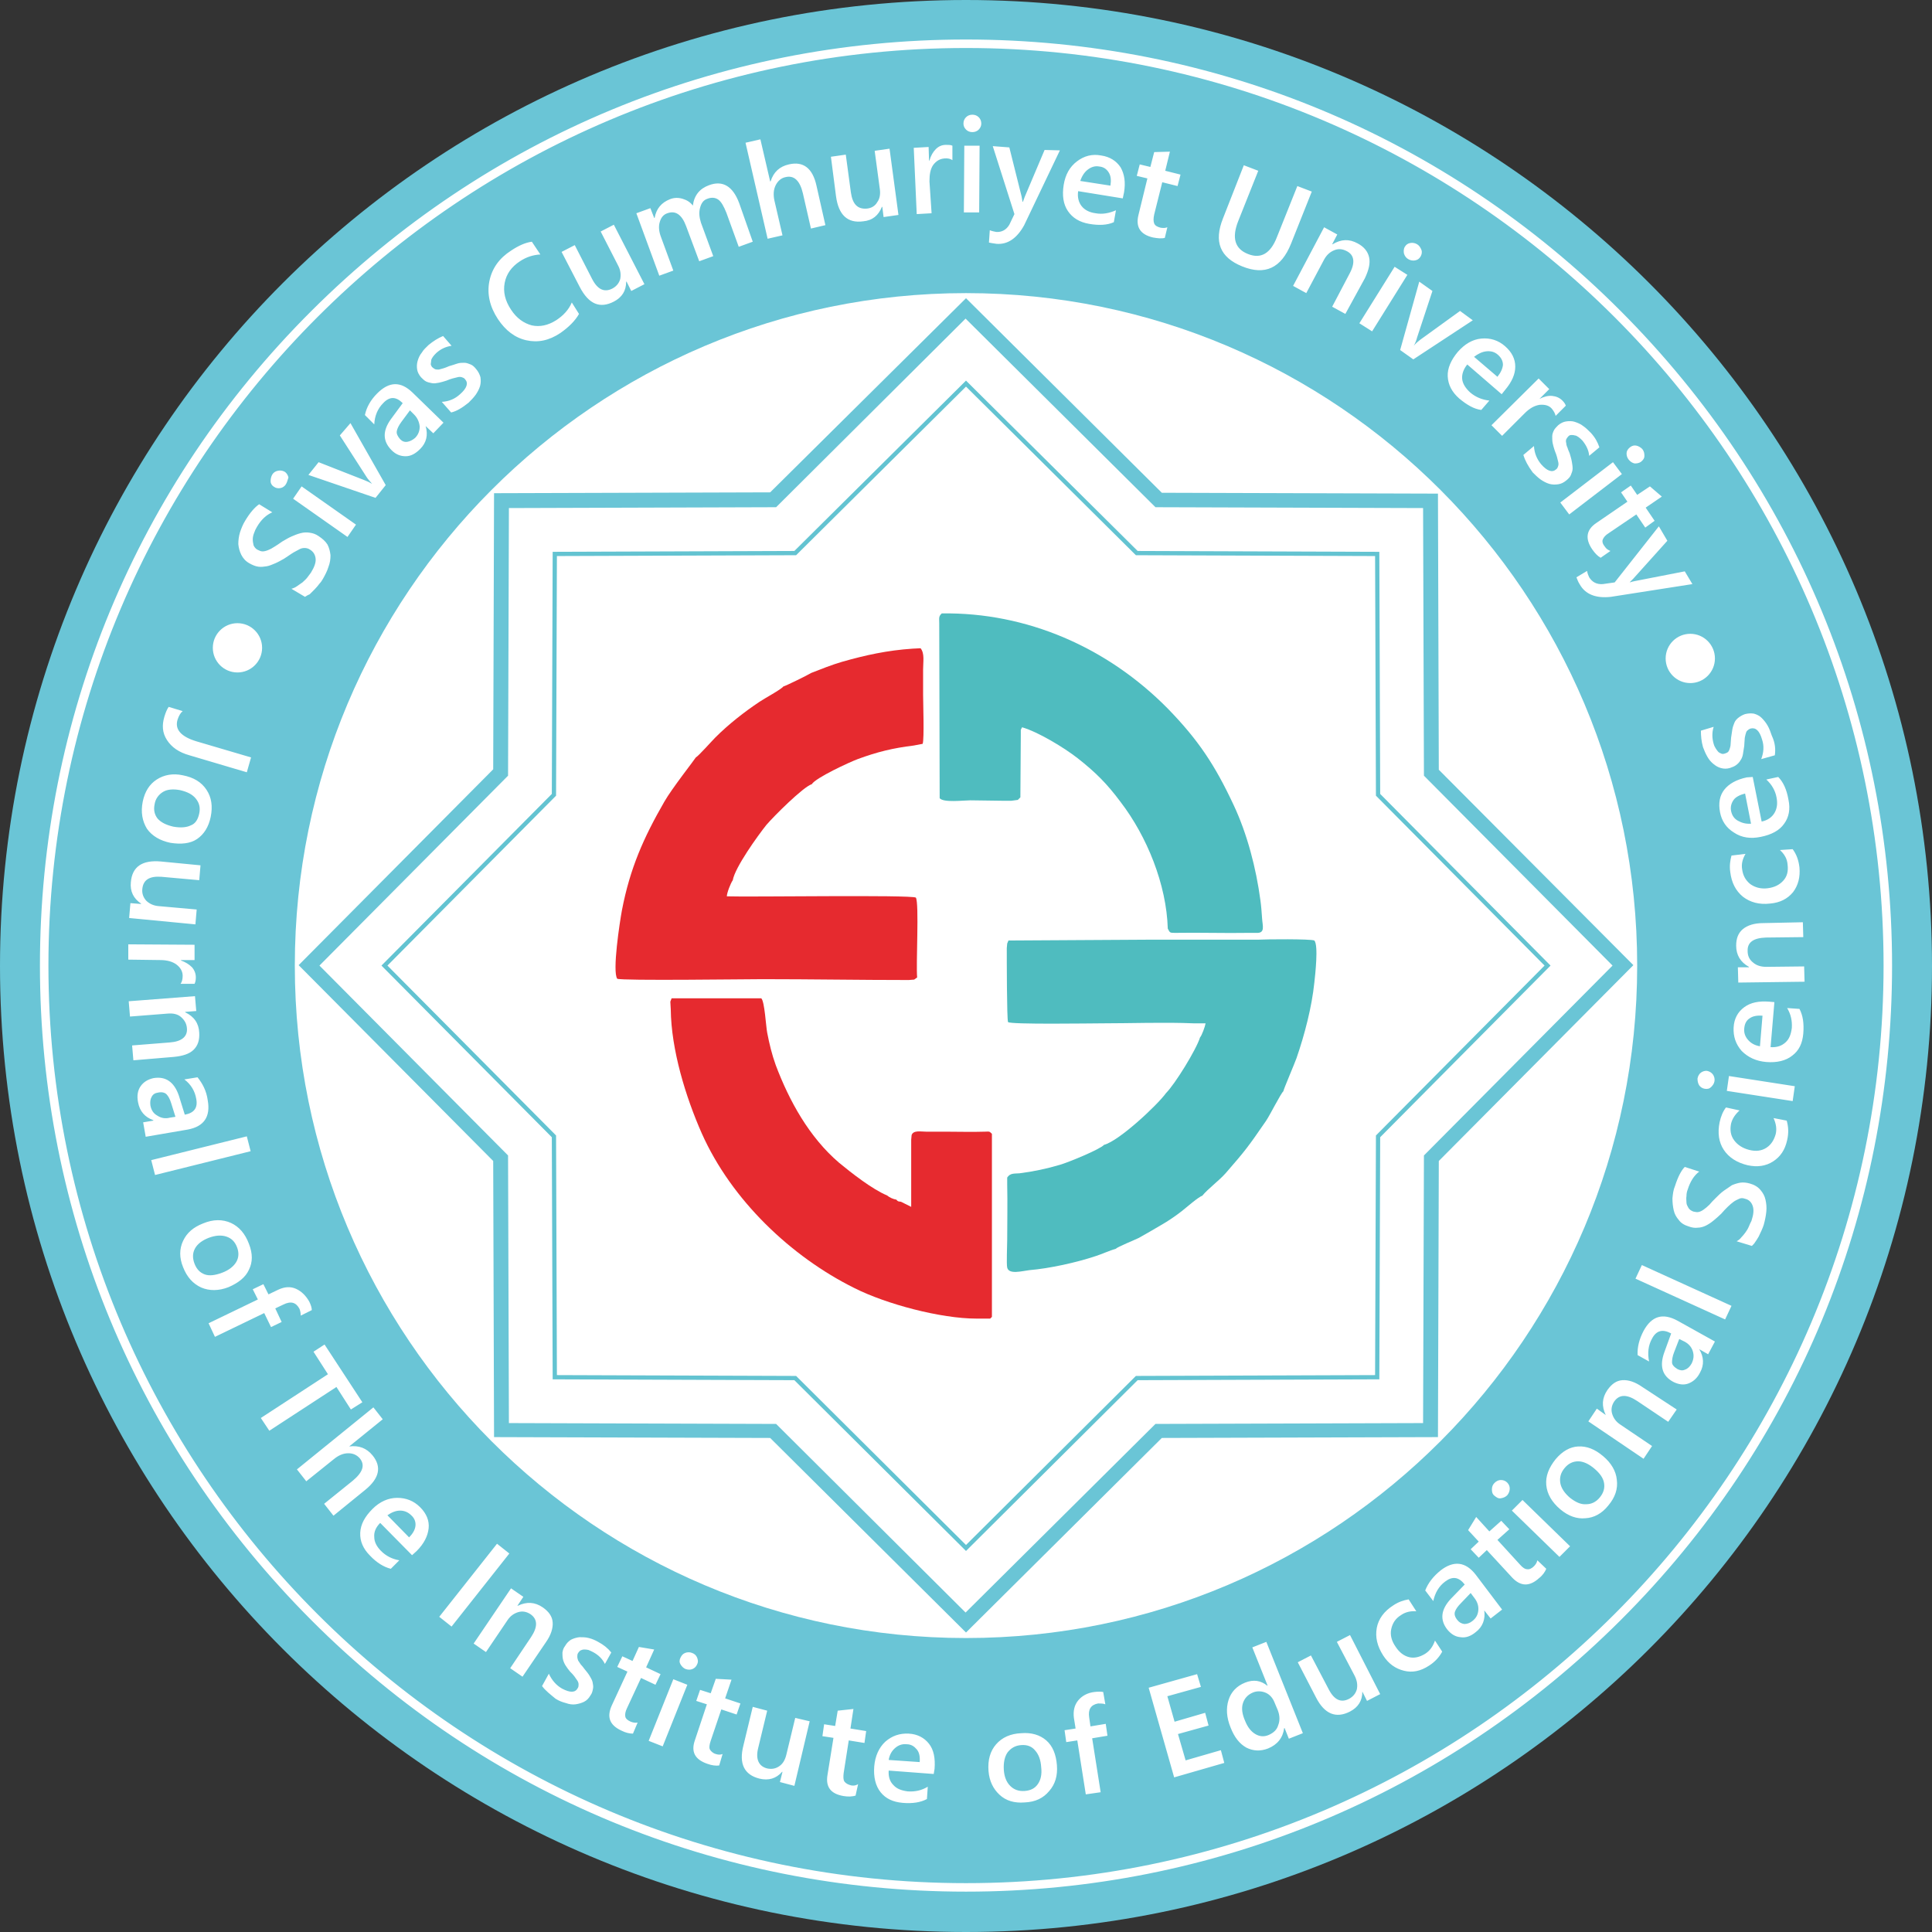<?xml version="1.0" encoding="utf-8"?>
<!-- Generator: Adobe Illustrator 24.3.0, SVG Export Plug-In . SVG Version: 6.00 Build 0)  -->
<svg version="1.1"
	 id="_x31_5-_Journal_of_The_Institute_of_Educational_Sciences" xmlns:inkscape="http://www.inkscape.org/namespaces/inkscape" xmlns:sodipodi="http://sodipodi.sourceforge.net/DTD/sodipodi-0.dtd" xmlns:svg="http://www.w3.org/2000/svg"
	 xmlns="http://www.w3.org/2000/svg" xmlns:xlink="http://www.w3.org/1999/xlink" x="0px" y="0px" viewBox="0 0 454.8 454.8"
	 style="enable-background:new 0 0 454.8 454.8;" xml:space="preserve">
<rect x="0" y="0" width="454.8" height="454.8" fill="#333333" stroke="none"/>
<style type="text/css">
	.st0{fill-rule:evenodd;clip-rule:evenodd;fill:#FFFFFF;}
	.st1{fill-rule:evenodd;clip-rule:evenodd;fill:#6AC5D6;}
	.st2{fill:none;stroke:#63C3D1;stroke-miterlimit:22.926;}
	.st3{fill-rule:evenodd;clip-rule:evenodd;fill:#E62A2F;}
	.st4{fill-rule:evenodd;clip-rule:evenodd;fill:#4FBCBF;}
	.st5{fill:#FFFFFF;}
</style>
<sodipodi:namedview  bordercolor="#000000" borderopacity="0.25" id="namedview1" inkscape:current-layer="_x31_5-_Journal_of_The_Institute_of_Educational_Sciences" inkscape:cx="254.787" inkscape:cy="255.10001" inkscape:deskcolor="#d1d1d1" inkscape:pagecheckerboard="0" inkscape:pageopacity="0.0" inkscape:showpageshadow="2" inkscape:window-height="1017" inkscape:window-maximized="1" inkscape:window-width="1920" inkscape:window-x="-8" inkscape:window-y="-8" inkscape:zoom="1.5974127" pagecolor="#ffffff" showgrid="false">
	</sodipodi:namedview>
<circle id="XMLID_135_" class="st0" cx="227.4" cy="227.3" r="162.8"/>
<path id="XMLID_132_" class="st1" d="M227.4,0C101.8,0,0,101.8,0,227.4s101.8,227.4,227.4,227.4S454.8,353,454.8,227.4
	S353,0,227.4,0z M227.4,385.6c-87.3,0-158-70.9-158-158.3S140.1,69,227.4,69s158,70.9,158,158.3S314.7,385.6,227.4,385.6z"/>
<path id="XMLID_128_" class="st1" d="M338.7,181.2l-0.2-65l-65-0.2l-46.1-45.8l-46.1,45.7l-65,0.2l-0.2,65l-45.8,46.1l45.8,46.1
	l0.2,65l65,0.2l46.1,45.8l46.1-45.8l65-0.2l0.2-65l45.8-46.1L338.7,181.2z M325.8,268.1l-0.2,57.5l-57.4,0.2l-40.7,40.5l-40.7-40.5
	l-57.4-0.2l-0.2-57.5l-40.5-40.8l40.5-40.8l0.2-57.5l57.4-0.2l40.7-40.5l40.7,40.5l57.4,0.2l0.2,57.5l40.5,40.8L325.8,268.1z"/>
<path id="XMLID_125_" class="st0" d="M335.2,182.6l-0.2-63l-63-0.2L227.3,75l-44.6,44.4l-62.9,0.2l-0.2,63l-44.4,44.7l44.4,44.7
	l0.2,63l62.9,0.2l44.6,44.4l44.7-44.4l63-0.2l0.2-63l44.4-44.7L335.2,182.6z M322.7,266.8l-0.2,55.7l-55.6,0.2L227.4,362l-39.5-39.3
	l-55.7-0.2l-0.2-55.7l-39.2-39.5l39.2-39.5l0.2-55.7l55.6-0.2l39.5-39.3l39.5,39.3l55.6,0.2l0.2,55.7l39.2,39.5L322.7,266.8z"/>
<polygon id="XMLID_124_" class="st2" points="324.2,130.4 267.6,130.2 227.4,90.3 187.2,130.2 130.6,130.4 130.4,187.1 90.5,227.3 
	130.4,267.5 130.6,324.2 187.2,324.4 227.4,364.4 267.6,324.4 324.2,324.2 324.4,267.5 364.3,227.3 324.4,187.1 "/>
<g id="XMLID_118_">
	<path id="XMLID_122_" class="st3" d="M184.4,161.6c-0.5,0.7-4.6,2.9-5.6,3.6c-3.6,2.4-7.3,5.3-10.4,8.4c-0.8,0.8-4,4.4-4.6,4.7
		c-0.2,0.4-5.7,7.4-7.4,10.4c-4.9,8.5-8.1,15.7-10,25.6c-0.5,2.7-2.3,14.4-1.1,16.1c1.1,0.5,30.3,0.1,34.2,0.1
		c11.5,0,22.9,0.2,34.4,0.2l1.3-0.1l0.7-0.5c-0.3-3.1,0.5-17.4-0.3-18.8c-1.3-0.7-39.4-0.1-44.5-0.3c0-0.8,0.9-3.1,1.4-3.8
		c0.5-3,5.9-10.5,7.9-13c1.7-2,8.7-9,10.7-9.6c0.9-1.5,8.9-5.2,10.8-5.9c4.6-1.7,8.3-2.6,13.2-3.2l2.1-0.4c0.4-1.2,0.1-9.6,0.1-11.6
		s0-3.9,0-5.9c0-1.8,0.4-3.8-0.6-5l-1.9,0.1c-5.9,0.4-11,1.5-16.6,3.1c-2.4,0.7-4.9,1.7-7.2,2.6C190,159,184.9,161.5,184.4,161.6"/>
	<path id="XMLID_121_" class="st4" d="M221.1,146.7l0.1,41.2c0.9,1.1,5.6,0.5,7.2,0.5c2.5,0,5,0.1,7.4,0.1h1.1h1.2l1.5-0.2l0.6-0.6
		l0.1-14.6v-1.3l0.3-0.6c3.8,1.1,9.9,4.8,13.1,7.3c4.2,3.3,6.9,6,10.1,10.3c6.2,8.1,10.8,19.4,11.1,29.8c0.5,0.9,0.4,1,1.6,1
		c5.7-0.1,12,0.1,17.4,0h1.9c2.1,0.1,1.4-1.7,1.3-3.4c-0.1-1.4-0.2-2.9-0.4-4.3c-1-7.5-3.1-15.6-6.3-22.4
		c-4.4-9.4-8.3-15.3-15.5-22.7c-14.2-14.4-33.2-22.7-53.2-22.4C220.9,145.1,221.1,145.6,221.1,146.7"/>
	<path id="XMLID_120_" class="st4" d="M237.4,221.4l-0.3,0.7l-0.1,1.1c0,2,0,16.8,0.3,17.4c0.5,0.6,19.7,0.3,21.8,0.3
		c7.1,0,15-0.3,22,0h2.7c-0.1,0.7-0.9,2.9-1.3,3.3c-0.9,2.9-5.9,11-8,13.1c-2.1,2.9-11.1,11.3-14.6,12.2c-1,1.1-8.6,4.2-10.4,4.7
		c-3,0.9-6.3,1.6-9.5,2c-1.2,0.1-2.2-0.1-2.9,1v1.7c0.1,4.3,0,8.7,0,13c0,1.2-0.2,5.7,0,6.5c0.4,1.7,3.5,0.8,5.2,0.6
		c4.8-0.4,11.1-1.8,15.6-3.3c1.3-0.4,3.5-1.4,4.7-1.7c0.5-0.5,4.5-2.1,5.5-2.6c1.8-1,3.5-2,5.2-3c1.6-0.9,3.5-2.2,4.9-3.3
		c1-0.8,4-3.4,4.8-3.6c1.4-1.7,3.9-3.5,5.5-5.3c4.7-5.4,5.3-6.2,9.5-12.3c0.9-1.3,3.5-6.5,4.1-7c0.1-0.6,2.6-6.4,3.1-7.8
		c1.9-5.5,3.6-12,4.2-17.8c0.2-1.8,1-8.8,0-9.9c-0.9-0.4-11.4-0.3-13.1-0.2h-25.1L237.4,221.4z"/>
	<path id="XMLID_119_" class="st3" d="M157.8,235.8l0.1,1.8c0.1,9.5,3.5,20.6,7.3,29.2c7,15.7,21,29,35.9,36.4
		c7.5,3.8,20.4,7.2,28.7,7.2h3.3l0.4-0.4v-43.1c-0.7-0.7-0.6-0.5-1.7-0.5c-3,0.1-6.2,0-9.2,0H218c-1.2,0-3-0.4-3.4,0.8l-0.1,1.1
		v15.8l-2.4-1.2c-0.6-0.1-0.7,0-1.1-0.5c-0.7-0.1-1.6-0.5-2.2-1c-3.4-1.4-8.4-5.3-11.3-7.7c-7-6-11.7-14.5-14.9-23
		c-0.9-2.5-1.5-5-2-7.6c-0.3-1.5-0.6-7.4-1.4-8.1h-21.1L157.8,235.8z"/>
</g>
<path id="XMLID_139_" class="st5" d="M63.7,113.3c0-0.5,0.1-1.1,0.4-1.6s0.8-0.8,1.4-0.9c0.6-0.1,1.1,0,1.6,0.3
	c0.4,0.3,0.7,0.8,0.8,1.3c-0.2,0.6-0.3,1.1-0.6,1.6s-0.8,0.8-1.3,0.9c-0.5,0.1-1.1,0-1.5-0.3C64,114.3,63.7,113.8,63.7,113.3z
	 M83.8,123.5l-12.8-9l-2,2.9l12.8,9L83.8,123.5z M99.1,88.8c0.4,0.4,0.8,0.8,1.2,1s0.9,0.3,1.4,0.4c0.5,0.1,1,0,1.6-0.1
	c0.5-0.1,1.2-0.3,1.8-0.5c0.5-0.2,1-0.4,1.4-0.5c0.4-0.1,0.8-0.2,1.2-0.3s0.7-0.1,1,0c0.3,0.1,0.6,0.2,0.8,0.5
	c0.8,0.9,0.4,2.1-1.2,3.5c-1.2,1.1-2.6,1.7-4.3,1.8l2.2,2.5c1.3-0.3,2.6-1.1,4.1-2.3c0.6-0.6,1.2-1.2,1.7-1.9c0.4-0.6,0.8-1.3,1-2
	s0.2-1.4,0.1-2.1c-0.2-0.7-0.5-1.3-1-1.9c-0.4-0.5-0.8-0.9-1.3-1.1s-1-0.4-1.5-0.4c-0.6,0-1.1,0-1.7,0.2c-0.6,0.2-1.2,0.4-1.9,0.6
	c-0.5,0.2-0.9,0.4-1.3,0.5c-0.4,0.1-0.8,0.2-1.1,0.3c-0.3,0-0.7,0-0.9-0.1c-0.2-0.1-0.5-0.3-0.7-0.5c-0.1-0.2-0.3-0.4-0.3-0.7
	c0-0.2,0.1-0.5,0.1-0.8s0.2-0.6,0.4-0.9s0.5-0.6,0.8-0.9c1.1-1,2.3-1.5,3.6-1.7l-2-2.3c-1.2,0.5-2.3,1.2-3.4,2.1
	c-0.6,0.6-1.2,1.1-1.6,1.8c-0.5,0.6-0.8,1.3-1,2s-0.2,1.4-0.1,2C98.3,87.6,98.6,88.2,99.1,88.8z M47.4,303.1c-2-0.9-3.4-2.5-4.3-4.8
	c-0.9-2.2-0.9-4.3,0-6.2c0.9-1.9,2.4-3.2,4.7-4.1c2.4-1,4.6-1,6.6-0.1c1.9,0.9,3.3,2.5,4.2,4.9c0.9,2.3,0.9,4.3,0,6.1
	c-0.8,1.8-2.5,3.1-4.8,4.1C51.5,303.9,49.3,303.9,47.4,303.1z M52.3,299.6c1.6-0.6,2.7-1.5,3.3-2.5c0.6-1,0.7-2.2,0.2-3.5
	s-1.3-2.1-2.5-2.5s-2.6-0.3-4.2,0.3c-1.5,0.6-2.6,1.4-3.2,2.5s-0.6,2.3-0.1,3.6c0.5,1.3,1.3,2.1,2.4,2.5
	C49.3,300.4,50.7,300.2,52.3,299.6z M90.8,114.2l-8.3-14.6l-2.5,2.9l6.3,9.8c0.3,0.5,0.8,1,1.3,1.6c-0.5-0.3-1.1-0.6-1.9-0.9
	L75,108.8l-2.4,3l15.8,5.4L90.8,114.2z M34.6,195.1c-1.1-1.8-1.5-3.9-1-6.4c0.5-2.4,1.6-4.1,3.3-5.2c1.7-1.1,3.8-1.5,6.1-1
	c2.6,0.5,4.4,1.6,5.6,3.4s1.5,3.9,1,6.4c-0.5,2.4-1.6,4.1-3.2,5.2c-1.6,1.1-3.8,1.3-6.3,0.9C37.7,197.9,35.8,196.8,34.6,195.1z
	 M37.1,192.7c0.8,0.9,2,1.5,3.7,1.9c1.7,0.3,3.1,0.2,4.1-0.3c1.1-0.4,1.7-1.4,2-2.8c0.3-1.4,0-2.5-0.8-3.5s-2-1.6-3.7-2
	c-1.6-0.3-3-0.2-4,0.4c-1,0.6-1.8,1.6-2,2.9C36.1,190.7,36.4,191.8,37.1,192.7z M44.2,265.9l-9.9,1.7l-0.6-3.4l2.4-0.4v-0.1
	c-2-0.7-3.2-2.1-3.6-4.2c-0.3-1.5-0.1-2.8,0.6-3.8c0.7-1,1.7-1.6,3-1.9c2.9-0.5,4.9,0.9,6,4.1l1.4,4.5c2.2-0.4,3.1-1.6,2.7-3.7
	c-0.3-1.8-1.2-3.4-2.8-4.6l3.1-0.5c1.2,1.5,2.1,3.2,2.4,5.4C49.6,262.9,48,265.2,44.2,265.9z M41.3,262.9l-1-3.2
	c-0.3-1-0.7-1.7-1.1-2.1s-1.1-0.6-2-0.4c-0.7,0.1-1.2,0.4-1.5,1c-0.3,0.5-0.4,1.2-0.3,2c0.2,1.1,0.7,1.9,1.6,2.4
	c0.9,0.6,1.9,0.8,3,0.5L41.3,262.9z M45.6,247.1c1-1,1.4-2.3,1.3-4c-0.1-2.2-1.2-3.8-3.3-4.8v-0.1l2.6-0.2l-0.3-3.5l-15.6,1.2
	l0.3,3.6l8.9-0.7c1.2-0.1,2.3,0.1,3.1,0.8s1.3,1.5,1.4,2.6c0.2,2-1.2,3.2-4.1,3.4l-8.8,0.7l0.3,3.5l9.5-0.8
	C43,248.6,44.6,248.1,45.6,247.1z M58.1,267.5l-22.5,5.6l0.9,3.5L59,271L58.1,267.5z M41.6,227.1c0.9,0.7,1.4,1.6,1.4,2.6
	c0,0.9-0.2,1.5-0.5,1.9h3.3c0.2-0.4,0.3-0.9,0.3-1.5c0-0.9-0.3-1.7-0.9-2.4c-0.7-0.7-1.5-1.2-2.6-1.6V226h3.2v-3.6l-15.6-0.1v3.6
	l7.5,0.1C39.4,226,40.7,226.4,41.6,227.1z M46.3,214.1l-9-0.8c-1.2-0.1-2.2-0.6-2.9-1.3c-0.7-0.8-1-1.7-0.9-2.7
	c0.2-2.2,1.7-3.1,4.5-2.9l8.9,0.8l0.3-3.5l-9.3-0.9c-4.4-0.4-6.8,1.2-7.1,4.9c-0.2,2.1,0.6,3.8,2.4,5v0.1l-2.5-0.2l-0.3,3.5
	l15.6,1.5L46.3,214.1z M44.6,177.8l13.5,4l1-3.5l-12.9-3.8c-3.6-1.1-5.1-2.8-4.4-5.1c0.3-0.9,0.7-1.6,1.2-2l-3.3-1
	c-0.4,0.6-0.7,1.3-1,2.3c-0.6,2-0.5,3.8,0.6,5.5C40.4,175.9,42.1,177.1,44.6,177.8z M55.9,158.3c3.2,0,5.8-2.6,5.8-5.8
	s-2.6-5.8-5.8-5.8c-3.2,0-5.8,2.6-5.8,5.8S52.7,158.3,55.9,158.3z M123.9,80.1c2.7,0.6,5.3,0.1,8-1.7c2-1.4,3.5-2.9,4.4-4.5
	l-1.7-2.7c-0.7,1.7-2,3.1-3.7,4.2c-1.9,1.2-3.8,1.6-5.7,1.2c-1.9-0.5-3.6-1.7-4.9-3.7c-1.4-2.1-1.9-4.2-1.5-6.3s1.6-3.8,3.6-5.1
	c1.5-1,3.1-1.5,4.8-1.6l-2-3c-1.5,0.2-3.1,0.9-4.9,2.1c-2.8,1.8-4.5,4.2-5.1,7.2c-0.6,3,0.1,6,2,8.9C119,77.8,121.2,79.5,123.9,80.1
	z M58.7,132.6c0.7,0.4,1.4,0.7,2.1,0.8s1.3,0,2-0.1c0.6-0.1,1.3-0.4,2-0.7s1.4-0.7,2.1-1.1c0.6-0.4,1.2-0.8,1.8-1.2
	c0.6-0.4,1.1-0.6,1.6-0.9s0.9-0.4,1.4-0.4c0.4,0,0.9,0.1,1.3,0.4c0.8,0.5,1.2,1.2,1.3,2.1c0.1,0.9-0.3,2-1.1,3.3
	c-0.3,0.4-0.6,0.8-0.9,1.2s-0.7,0.7-1.1,1.1c-0.4,0.3-0.9,0.6-1.3,0.9c-0.4,0.3-0.9,0.5-1.3,0.6l3.2,1.9c0.3-0.2,0.6-0.4,1.1-0.6
	c0.4-0.4,0.8-0.8,1.2-1.2c0.4-0.4,0.8-0.9,1.1-1.3c0.4-0.4,0.6-0.8,0.8-1.1c0.5-0.9,1-1.8,1.3-2.8c0.4-1,0.5-1.9,0.5-2.8
	c-0.1-0.9-0.3-1.7-0.7-2.5c-0.5-0.8-1.2-1.4-2.1-2c-0.7-0.5-1.4-0.7-2.1-0.8s-1.3-0.1-2.1,0.1c-0.8,0.2-1.5,0.5-2.2,0.8
	s-1.5,0.8-2.2,1.2c-0.7,0.5-1.3,0.9-1.8,1.2c-0.6,0.4-1,0.6-1.5,0.8s-0.9,0.3-1.3,0.3s-0.8-0.2-1.2-0.4c-0.4-0.2-0.7-0.6-0.9-1
	c-0.1-0.5-0.2-0.9-0.2-1.4s0.1-1,0.3-1.5c0.2-0.6,0.4-1,0.7-1.5c1-1.7,2.2-2.8,3.6-3.4l-3.1-1.9c-1,0.7-2.1,1.9-3.3,3.9
	c-0.5,0.8-0.9,1.8-1.2,2.7c-0.3,1-0.4,1.9-0.4,2.8c0.1,0.9,0.3,1.7,0.7,2.5C57.2,131.4,57.8,132.1,58.7,132.6z M384.5,136.2l8-8.9
	l-2-3.4l-10.4,13.2l-2.8,0.4c-1.5,0.1-2.5-0.5-3.2-1.6c-0.2-0.4-0.4-0.9-0.5-1.5l-2.5,1.5c0.2,0.5,0.4,1.1,0.8,1.7
	c1.3,2.3,3.8,3.3,7.3,2.9l19.2-3l-1.8-3l-11.8,2.3c-0.5,0.1-0.9,0.2-1.1,0.3V137C384.1,136.6,384.4,136.3,384.5,136.2z M392.1,155
	c0,3.2,2.6,5.8,5.8,5.8s5.8-2.6,5.8-5.8s-2.6-5.8-5.8-5.8S392.1,151.8,392.1,155z M383.9,114.3l-2.3,1.6l1.5,2.2l-7.3,5
	c-2.4,1.6-2.7,3.7-1,6.2c0.7,1,1.3,1.6,2,2l2.3-1.6c-0.5-0.2-1-0.5-1.3-1c-0.5-0.6-0.7-1.2-0.5-1.7s0.6-1,1.4-1.5l6.5-4.4l2.1,3.1
	l2.2-1.6l-2.1-3.1l3.8-2.6l-2.8-2.4l-3,2L383.9,114.3z M384.8,109.1c0.6,0,1.1-0.1,1.5-0.4c0.5-0.4,0.8-0.8,0.8-1.4
	c0-0.6-0.1-1.1-0.5-1.6c-0.4-0.4-0.9-0.7-1.4-0.8s-1,0-1.5,0.4s-0.8,0.9-0.8,1.4s0.1,1,0.5,1.5C383.8,108.7,384.3,109,384.8,109.1z
	 M401.9,252.1c-0.5-0.1-1.1,0.1-1.5,0.4s-0.7,0.8-0.8,1.4c0,0.6,0.1,1.1,0.4,1.6c0.3,0.4,0.7,0.7,1.3,0.8c0.6,0.1,1.1,0,1.5-0.4
	c0.4-0.4,0.7-0.8,0.8-1.4c0.1-0.6-0.1-1.2-0.4-1.6S402.4,252.2,401.9,252.1z M369.4,121.1l12.4-9.5l-2.1-2.8l-12.4,9.5L369.4,121.1z
	 M420.8,203.5c0.2,1.6-0.1,2.8-1,3.8s-2.1,1.6-3.7,1.8s-3-0.2-4.1-1c-1.1-0.9-1.7-2-1.9-3.5c-0.2-1.2,0.1-2.4,0.8-3.6l-3.3,0.4
	c-0.3,1.1-0.5,2.4-0.3,3.8c0.3,2.6,1.3,4.5,3,5.9c1.7,1.3,3.8,1.9,6.4,1.6c2.3-0.2,4.1-1.1,5.4-2.7c1.2-1.6,1.7-3.5,1.5-5.8
	c-0.2-1.7-0.7-3.1-1.6-4.3l-3,0.2C420.1,201.1,420.7,202.2,420.8,203.5z M403.4,171.1l-3,0.9c0,1.2,0.1,2.5,0.5,3.9
	c0.3,0.8,0.6,1.5,1,2.2s0.8,1.2,1.4,1.7s1.1,0.8,1.8,1s1.4,0.2,2.1,0c0.6-0.2,1.1-0.4,1.5-0.7s0.8-0.7,1-1.1
	c0.3-0.4,0.5-0.9,0.6-1.5s0.2-1.2,0.3-1.9c0-0.6,0.1-1.1,0.1-1.5s0.1-0.8,0.2-1.2s0.2-0.7,0.4-0.9c0.2-0.2,0.5-0.4,0.8-0.5
	c1.2-0.3,2.1,0.5,2.7,2.6c0.5,1.5,0.4,3-0.2,4.6l3.2-0.9c0.2-1.4,0.1-2.9-0.7-4.6c-0.3-0.9-0.6-1.7-1-2.4s-0.9-1.3-1.4-1.8
	s-1.1-0.8-1.8-1c-0.6-0.1-1.3-0.1-2.1,0.1c-0.6,0.2-1.1,0.5-1.5,0.8s-0.8,0.7-1,1.2s-0.4,1-0.5,1.6s-0.2,1.3-0.3,2
	c0,0.5-0.1,1-0.1,1.4s-0.1,0.8-0.2,1.1s-0.2,0.6-0.4,0.8c-0.2,0.2-0.5,0.3-0.8,0.4c-0.3,0.1-0.6,0.1-0.8,0c-0.2-0.1-0.5-0.2-0.7-0.4
	s-0.4-0.5-0.6-0.8s-0.4-0.7-0.5-1.1C403,173.7,403,172.4,403.4,171.1z M410.3,218.7c-1.1,0.9-1.6,2.2-1.6,3.9c0,2.2,1,3.9,3,5v0.1
	h-2.6l0.1,3.6l15.6-0.2l-0.1-3.6l-8.9,0.1c-1.2,0-2.3-0.3-3.1-1c-0.9-0.7-1.3-1.6-1.3-2.7c-0.1-2.1,1.4-3.1,4.3-3.2l8.8-0.1
	l-0.1-3.5l-9.3,0.2C413,217.3,411.4,217.8,410.3,218.7z M415.8,183.5l2.8-0.6c1.2,1.2,2,3,2.4,5.3c0.5,2.3,0.1,4.2-1,5.7
	c-1.1,1.6-3,2.6-5.5,3.1c-2.4,0.5-4.5,0.2-6.3-1c-1.8-1.1-2.9-2.7-3.3-4.8s-0.1-3.9,1-5.3c1.1-1.4,2.9-2.4,5.3-2.9l1.4-0.1l2.1,10.5
	c1.4-0.3,2.4-1,3-2s0.8-2.2,0.5-3.7C417.9,186.1,417.1,184.7,415.8,183.5z M412.2,193.9l-1.4-7.1c-1.2,0.3-2.2,0.8-2.7,1.5
	s-0.8,1.6-0.6,2.6s0.7,1.8,1.6,2.3C410,193.7,411,194,412.2,193.9z M351.8,349.1c-0.4,0.4-0.6,0.9-0.6,1.5s0.1,1.1,0.6,1.5
	s0.9,0.7,1.5,0.6s1.1-0.3,1.5-0.7c0.4-0.5,0.6-1,0.6-1.6c0-0.5-0.2-1-0.6-1.4s-0.9-0.6-1.5-0.6C352.7,348.4,352.2,348.7,351.8,349.1
	z M365.8,101.3c-0.2,0.4-0.4,0.9-0.4,1.4s0,1.1,0.1,1.6s0.3,1.2,0.5,1.8c0.2,0.5,0.4,1,0.5,1.4s0.2,0.8,0.3,1.2c0.1,0.4,0.1,0.7,0,1
	s-0.2,0.6-0.5,0.8c-0.9,0.8-2.1,0.4-3.5-1.2c-1-1.2-1.6-2.6-1.7-4.3l-2.5,2.1c0.4,1.3,1.1,2.6,2.2,4.1c0.6,0.6,1.2,1.2,1.9,1.7
	c0.6,0.4,1.3,0.8,2,1s1.4,0.2,2.1,0.1c0.7-0.1,1.3-0.4,1.9-0.9c0.5-0.4,0.9-0.8,1.1-1.3s0.4-1,0.4-1.5c0-0.6-0.1-1.1-0.2-1.7
	c-0.1-0.6-0.3-1.2-0.5-1.9c-0.2-0.5-0.4-0.9-0.5-1.3c-0.2-0.4-0.3-0.8-0.3-1.1c-0.1-0.3-0.1-0.6,0-0.9c0.1-0.2,0.3-0.5,0.5-0.7
	s0.4-0.3,0.7-0.3c0.2,0,0.5,0,0.8,0.1c0.3,0,0.6,0.2,0.9,0.4s0.6,0.5,0.9,0.8c0.9,1.1,1.5,2.3,1.6,3.6l2.4-2c-0.4-1.2-1-2.3-2-3.4
	c-0.6-0.6-1.2-1.2-1.8-1.6c-0.6-0.5-1.4-0.8-2-1s-1.3-0.2-2-0.1c-0.7,0.1-1.3,0.4-1.9,0.9C366.4,100.5,366,100.9,365.8,101.3z
	 M323,78l8.3-13.3l-3-1.9L320,76.1L323,78z M158.5,63.7l-2.9-7.9c-0.5-1.3-0.6-2.5-0.3-3.5c0.3-1.1,0.9-1.8,1.8-2.1
	c1.9-0.7,3.4,0.3,4.4,3l3.1,8.3l3.3-1.2l-2.9-7.9c-0.4-1.3-0.5-2.4-0.2-3.5s0.8-1.8,1.7-2.1c1-0.4,1.9-0.3,2.6,0.2
	c0.7,0.5,1.3,1.6,1.9,3.1l2.9,8l3.3-1.2l-3.2-9.1c-1.5-4-3.9-5.4-7.1-4.2c-2.2,0.8-3.5,2.4-3.8,4.8c-0.6-0.8-1.4-1.3-2.4-1.6
	c-1-0.3-2-0.3-3,0.1c-2,0.8-3.2,2.2-3.6,4.4H154l-0.9-2.3l-3.3,1.2l5.4,14.7L158.5,63.7z M331.5,61c0.5,0.3,1.1,0.4,1.6,0.3
	c0.6-0.1,1-0.4,1.3-0.9s0.4-1.1,0.2-1.6s-0.5-1-1-1.3s-1.1-0.4-1.6-0.3c-0.6,0.1-1,0.4-1.3,0.9s-0.3,1.1-0.2,1.6
	C330.7,60.3,331,60.7,331.5,61z M203.2,52.1c2.2-0.2,3.6-1.4,4.4-3.4h0.1l0.3,2.4l3.5-0.5L209.4,35l-3.5,0.5l1.2,8.9
	c0.2,1.3,0,2.4-0.6,3.2c-0.5,0.9-1.4,1.4-2.4,1.5c-2.2,0.2-3.4-1-3.8-3.8l-1.2-8.9l-3.5,0.5l1.2,9.3
	C197.4,50.6,199.5,52.6,203.2,52.1z M307.5,69l4.2-7.9c0.6-1.1,1.4-1.8,2.4-2.2c1-0.4,1.9-0.3,2.9,0.2c1.8,0.9,2.1,2.7,0.7,5.3
	l-4.1,7.8l3.1,1.7l4.6-8.4c0.9-1.9,1.3-3.5,1-4.9s-1.2-2.5-2.7-3.3c-2-1.1-3.9-1-5.9,0.2h-0.1l1.2-2.3l-3.1-1.7l-7.3,13.8L307.5,69z
	 M337.2,68.5l-3.1-2.2l-4.5,16.1l3.1,2.2l14-9.2l-3-2.2l-9.4,6.8c-0.5,0.4-1,0.8-1.5,1.4c0.3-0.5,0.6-1.2,0.8-2L337.2,68.5z
	 M353.6,102.6l5.3-5.3c1.2-1.2,2.3-1.8,3.5-2c1.2-0.1,2.2,0.1,2.9,0.9c0.5,0.6,0.8,1.2,0.9,1.7l2.4-2.4c-0.1-0.3-0.3-0.7-0.8-1.2
	c-0.7-0.7-1.5-1-2.4-1.1c-1-0.1-2,0.2-3,0.7l2.3-2.3l-2.5-2.5l-11.1,11L353.6,102.6z M144.5,71c1.9-1,2.9-2.5,2.9-4.7h0.1l1.1,2.2
	l3.1-1.6l-7.2-14l-3.1,1.6l4.1,8c0.6,1.1,0.7,2.2,0.5,3.2c-0.3,1-0.9,1.7-1.8,2.2c-1.9,1-3.5,0.3-4.8-2.2l-4.1-8l-3.1,1.6l4.3,8.3
	C138.6,71.6,141.2,72.7,144.5,71z M348.7,79.7c2.1-0.2,4,0.4,5.6,1.8c1.6,1.4,2.4,3,2.4,4.8s-0.8,3.6-2.4,5.5l-0.8,1l-8.1-7
	c-0.9,1.1-1.3,2.3-1.2,3.4c0.1,1.1,0.8,2.2,1.9,3.2c1.3,1.1,2.8,1.7,4.5,1.9l-1.9,2.2c-1.7-0.2-3.4-1.2-5.2-2.7
	c-1.7-1.5-2.6-3.2-2.7-5.2c-0.1-1.9,0.8-3.9,2.4-5.8C344.8,81,346.6,79.9,348.7,79.7z M347,84l5.5,4.7c0.8-1,1.2-1.9,1.3-2.8
	c0-0.9-0.4-1.7-1.2-2.4c-0.8-0.7-1.7-0.9-2.7-0.8C348.9,82.8,347.9,83.3,347,84z M218.7,410.5c1.1,1.4,1.5,3.4,1.3,5.9l-0.2,1.2
	l-10.6-0.8c-0.1,1.5,0.3,2.6,1.1,3.4c0.8,0.9,1.9,1.3,3.4,1.5c1.7,0.1,3.2-0.2,4.7-1.1l-0.2,2.9c-1.5,0.8-3.4,1.1-5.7,0.9
	s-4-1-5.2-2.5s-1.7-3.6-1.5-6.1c0.2-2.4,1.1-4.4,2.6-5.8c1.6-1.4,3.4-2,5.5-1.9C216,408.2,217.6,409.1,218.7,410.5z M215.8,411.8
	c-0.6-0.7-1.3-1.2-2.4-1.2c-1-0.1-1.9,0.2-2.7,0.9c-0.8,0.7-1.3,1.6-1.5,2.8l7.3,0.5C216.6,413.5,216.4,412.5,215.8,411.8z
	 M314.7,386.5l4.2,8c0.6,1.2,0.7,2.2,0.5,3.2c-0.3,1-0.9,1.7-1.8,2.2c-1.9,1-3.5,0.3-4.8-2.2l-4.2-8l-3.1,1.6l4.3,8.3
	c2,3.9,4.7,5,8,3.3c1.9-1,2.9-2.5,2.9-4.7l1.1,2.2l3.1-1.6l-7.1-13.9L314.7,386.5z M361.1,368.7c-0.5,0.5-1.1,0.8-1.6,0.7
	c-0.5,0-1.1-0.4-1.7-1.1l-5.3-5.8l2.8-2.5l-1.9-2l-2.8,2.5l-3.1-3.4l-1.9,3.1l2.5,2.7l-1.9,1.8l1.9,2l1.9-1.8l6,6.5
	c2,2.1,4.1,2.1,6.3,0.1c0.9-0.7,1.4-1.5,1.7-2.2l-2.1-2C361.8,367.8,361.5,368.3,361.1,368.7z M335.5,389.3
	c-1.3,0.8-2.6,1.1-3.8,0.8s-2.3-1.1-3.2-2.5c-0.9-1.3-1.3-2.7-1-4.1s1-2.5,2.3-3.3c1-0.7,2.2-1,3.6-0.9l-1.8-2.8
	c-1.2,0.2-2.4,0.6-3.6,1.4c-2.2,1.4-3.5,3.2-3.9,5.3c-0.4,2.2,0.1,4.3,1.5,6.5c1.3,2,2.9,3.1,4.9,3.6s3.9,0.1,5.9-1.2
	c1.4-0.9,2.4-2,3.1-3.3l-1.7-2.6C337.3,387.6,336.6,388.6,335.5,389.3z M347.4,370.7l6.2,8.2l-2.7,2.1l-1.5-1.9
	c0.3,2.1-0.4,3.9-2,5.1c-1.2,1-2.4,1.4-3.6,1.2c-1.2-0.1-2.2-0.7-3.1-1.8c-1.8-2.3-1.5-4.7,0.8-7.2l3.3-3.4c-1.4-1.8-2.9-2-4.6-0.7
	c-1.5,1.1-2.4,2.7-2.8,4.6l-1.9-2.5c0.7-1.8,1.9-3.3,3.6-4.7C342.2,367.3,345,367.6,347.4,370.7z M348,379.1c0.1-1-0.2-2-0.9-2.9
	l-0.9-1.2l-2.3,2.4c-0.7,0.7-1.2,1.4-1.4,2c-0.2,0.6,0,1.3,0.6,2c0.4,0.5,0.9,0.8,1.6,0.9c0.6,0,1.3-0.2,1.9-0.7
	C347.5,380.9,347.9,380.1,348,379.1z M260.3,405.8l-3.6,0.6l-0.3-2.1c-0.3-1.9,0.4-3,2.1-3.3c0.6,0,1.2,0,1.7,0.2l-0.5-2.9
	c-0.5-0.1-1.2-0.1-2.1,0c-1.6,0.2-2.9,0.9-3.8,2s-1.2,2.5-1,4.1l0.4,2.5l-2.6,0.4l0.4,2.8l2.6-0.4l2,12.7l3.5-0.5l-2-12.7l3.6-0.6
	L260.3,405.8z M303.9,57.4l4.9-12.3l-3.4-1.3l-4.8,12c-1.5,3.9-3.8,5.2-6.8,4c-3.1-1.2-3.9-3.8-2.3-7.8l4.7-11.8l-3.4-1.3l-4.9,12.5
	c-2.2,5.5-0.7,9.2,4.5,11.3C297.8,64.9,301.6,63.1,303.9,57.4z M274.2,56l0.6-2.5c-0.5,0.2-1,0.2-1.6,0.1c-0.8-0.2-1.3-0.5-1.5-1
	s-0.2-1.2,0-2.1l1.9-7.6l3.6,0.9l0.7-2.7l-3.6-0.9l1.1-4.5l-3.7,0.1l-0.9,3.5l-2.5-0.6l-0.7,2.7l2.5,0.6l-2.1,8.6
	c-0.7,2.8,0.4,4.6,3.4,5.3C272.5,56.1,273.4,56.2,274.2,56z M263.8,39.4c0.9,1.6,1.2,3.5,0.8,5.9l-0.3,1.4L253.8,45
	c-0.2,1.4,0.1,2.6,0.8,3.5c0.7,0.9,1.8,1.5,3.3,1.7c1.6,0.3,3.2,0,4.8-0.7l-0.5,2.8c-1.5,0.7-3.5,0.8-5.8,0.4s-3.9-1.4-5-3
	s-1.4-3.7-1-6.2c0.4-2.4,1.4-4.2,3.1-5.5s3.6-1.8,5.7-1.4C261.3,36.9,262.8,37.9,263.8,39.4z M261,40.6c-0.5-0.8-1.2-1.3-2.2-1.4
	c-1-0.2-1.9,0.1-2.7,0.7c-0.8,0.6-1.4,1.5-1.8,2.7l7.1,1.1C261.6,42.4,261.5,41.4,261,40.6z M279.1,414.4l-1.8-6.2l7.2-2l-0.8-3
	l-7.2,2.1l-1.7-6l7.9-2.2l-0.9-3l-11.4,3.2l6,21.1l11.8-3.4l-0.8-3L279.1,414.4z M298.1,386.5l8.6,21.5l-3.3,1.3l-1-2.5h-0.1
	c-0.3,2.3-1.6,3.9-3.8,4.8c-1.8,0.7-3.5,0.6-5.1-0.2c-1.6-0.9-2.8-2.4-3.7-4.7c-1-2.4-1.1-4.6-0.5-6.5s1.9-3.3,3.9-4.1
	c2-0.8,3.7-0.5,5.2,0.7h0.1l-3.6-9L298.1,386.5z M298,398.5c-0.9-0.4-2-0.5-3-0.1c-1.2,0.5-2,1.3-2.4,2.5s-0.2,2.6,0.5,4.2
	c0.6,1.5,1.4,2.5,2.4,3.1s2.1,0.7,3.2,0.2s1.9-1.2,2.2-2.3c0.4-1,0.4-2.2-0.1-3.5l-0.8-1.9C299.6,399.7,298.9,398.9,298,398.5z
	 M417.5,263.2c0.6,1.3,0.8,2.6,0.5,3.8c-0.4,1.4-1.1,2.5-2.2,3.2s-2.4,0.9-4,0.5s-2.8-1.2-3.6-2.3c-0.8-1.1-1-2.4-0.7-3.9
	c0.3-1.2,1-2.2,2-3.1l-3.2-0.7c-0.7,0.9-1.2,2.1-1.5,3.5c-0.5,2.5-0.2,4.7,1,6.5s3.1,3,5.6,3.6c2.3,0.5,4.3,0.2,6-0.9s2.8-2.7,3.3-5
	c0.4-1.7,0.3-3.2-0.1-4.6L417.5,263.2z M406.5,256.8l15.5,2.4l0.5-3.5l-15.5-2.4L406.5,256.8z M423.6,237.5c0.8,1.5,1.1,3.4,0.9,5.8
	c-0.2,2.3-1,4-2.6,5.2c-1.5,1.2-3.6,1.7-6.1,1.5c-2.4-0.2-4.3-1.1-5.8-2.6c-1.4-1.6-2-3.4-1.9-5.5s1-3.7,2.5-4.8s3.4-1.5,5.9-1.3
	l1.2,0.1l-0.9,10.6c1.5,0.1,2.6-0.3,3.5-1.1c0.9-0.8,1.3-1.9,1.5-3.4c0.1-1.7-0.2-3.2-1.1-4.7L423.6,237.5z M414.9,239.1
	c-1.3-0.1-2.3,0.1-3,0.6c-0.8,0.5-1.2,1.3-1.3,2.4c-0.1,1,0.2,1.9,0.9,2.7c0.7,0.8,1.6,1.3,2.8,1.5L414.9,239.1z M414.4,280.1
	c-0.6-0.7-1.4-1.2-2.5-1.5c-0.7-0.2-1.5-0.3-2.2-0.2c-0.6,0.1-1.3,0.3-2,0.6c-0.6,0.4-1.2,0.8-1.9,1.3c-0.7,0.5-1.3,1.1-1.9,1.7
	s-1.1,1.1-1.5,1.6c-0.5,0.5-0.9,0.8-1.3,1.1c-0.4,0.3-0.8,0.5-1.2,0.6c-0.4,0.1-0.8,0-1.3-0.1c-0.5-0.2-0.8-0.4-1.1-0.8
	c-0.2-0.4-0.5-0.8-0.5-1.3s-0.1-1,0-1.5c0-0.6,0.1-1.1,0.3-1.6c0.6-1.9,1.5-3.3,2.7-4.2l-3.4-1.1c-0.8,0.8-1.6,2.3-2.3,4.5
	c-0.4,0.9-0.5,1.9-0.6,2.9c0,1,0.1,1.9,0.3,2.8c0.2,0.9,0.6,1.6,1.2,2.3c0.5,0.7,1.3,1.2,2.3,1.5c0.8,0.3,1.5,0.4,2.2,0.3
	c0.6,0,1.3-0.2,1.9-0.5s1.2-0.7,1.8-1.2s1.2-1,1.8-1.6c0.5-0.6,1-1.1,1.5-1.6s1-0.9,1.4-1.2c0.4-0.3,0.9-0.5,1.3-0.7s0.9-0.2,1.4,0
	c0.9,0.2,1.5,0.8,1.8,1.7c0.3,0.9,0.2,2-0.3,3.5c-0.2,0.4-0.4,0.8-0.6,1.3s-0.5,1-0.8,1.4s-0.6,0.8-1,1.2c-0.3,0.4-0.7,0.7-1.1,0.9
	l3.6,1.1c0.3-0.3,0.6-0.6,0.7-0.8c0.3-0.4,0.6-0.9,0.9-1.4c0.2-0.5,0.5-1,0.7-1.5s0.4-0.9,0.5-1.3c0.3-1.1,0.5-2.1,0.6-3.1
	s0-1.9-0.2-2.8C415.4,281.5,415,280.8,414.4,280.1z M63.8,312.4l2.5-1.2l-1.5-3.2l1.9-0.9c1.8-0.9,3-0.5,3.8,1
	c0.2,0.5,0.3,1.1,0.3,1.6l2.6-1.3c0-0.5-0.2-1.2-0.6-2c-0.8-1.4-1.8-2.4-3.1-3s-2.7-0.5-4.2,0.2l-2.3,1.1l-1.2-2.4l-2.5,1.2l1.2,2.4
	l-11.6,5.6l1.5,3.2l11.6-5.6L63.8,312.4z M355.9,355.6l11.2,10.9l2.5-2.5l-11.2-10.9L355.9,355.6z M385,301l21.1,9.6l1.5-3.2
	l-21.1-9.6L385,301z M380.6,348.3c0.3,2.2-0.4,4.2-2,6.1c-1.5,1.9-3.4,2.9-5.4,3c-2,0.2-4-0.5-5.9-2.1c-2-1.7-3.1-3.6-3.3-5.7
	c-0.2-2.1,0.6-4.1,2.2-6.1c1.6-1.9,3.4-2.9,5.3-3c2-0.1,3.9,0.6,5.9,2.3C379.3,344.4,380.4,346.3,380.6,348.3z M377.6,349.1
	c-0.2-1.2-1-2.3-2.3-3.4s-2.6-1.7-3.8-1.7s-2.3,0.5-3.2,1.6c-0.9,1.1-1.2,2.2-1,3.5c0.2,1.2,1,2.4,2.3,3.5c1.3,1,2.5,1.6,3.8,1.5
	c1.2,0,2.3-0.5,3.2-1.6C377.5,351.4,377.8,350.3,377.6,349.1z M394.9,310.9l8.8,4.9l-1.6,3l-2.1-1.2c1.1,1.8,1.2,3.7,0.2,5.5
	c-0.7,1.4-1.7,2.2-2.8,2.6c-1.1,0.4-2.3,0.2-3.5-0.4c-2.6-1.4-3.3-3.7-2.1-7l1.6-4.4c-2-1.1-3.5-0.7-4.5,1.2
	c-0.9,1.6-1.1,3.4-0.7,5.4l-2.7-1.5c-0.1-1.9,0.4-3.8,1.4-5.7C388.8,309.8,391.4,309,394.9,310.9z M395.3,315.2l-1.2,3.1
	c-0.4,1-0.5,1.8-0.5,2.4s0.5,1.1,1.3,1.6c0.6,0.3,1.2,0.4,1.8,0.1c0.6-0.2,1.1-0.7,1.5-1.4c0.5-1,0.6-1.9,0.3-2.9
	c-0.3-1-1-1.8-2-2.3L395.3,315.2z M381.9,324.9c-1.4,0.1-2.5,0.9-3.5,2.3c-1.3,1.9-1.4,3.8-0.4,5.9l-2.1-1.5l-2,3l13,8.8l2-3l-7.4-5
	c-1.1-0.7-1.7-1.6-2-2.6s-0.1-2,0.5-2.9c1.2-1.7,3-1.7,5.4-0.1l7.3,4.9l2-2.9l-8.1-5.3C384.9,325.3,383.3,324.8,381.9,324.9z
	 M130.1,381.9c-0.1-1.4-0.9-2.5-2.3-3.5c-1.9-1.3-3.8-1.4-5.9-0.4h-0.1l1.4-2.1l-2.9-2l-8.8,13l2.9,2l5-7.4c0.7-1.1,1.6-1.7,2.6-2
	s2-0.1,2.9,0.5c1.7,1.2,1.7,3,0.1,5.4l-4.9,7.3l2.9,2l5.5-8.1C129.7,384.9,130.2,383.3,130.1,381.9z M140.8,386.5
	c-0.7-0.4-1.4-0.7-2.2-0.9c-0.7-0.2-1.5-0.2-2.2-0.2c-0.8,0.1-1.4,0.3-2,0.6c-0.6,0.4-1,0.8-1.4,1.5c-0.4,0.5-0.5,1-0.6,1.5
	c0,0.5,0,1,0.1,1.5s0.3,1,0.6,1.5s0.7,1,1.1,1.5c0.4,0.4,0.7,0.7,1,1.1s0.5,0.7,0.7,1s0.3,0.6,0.3,0.9s0,0.6-0.2,0.9
	c-0.6,1.1-1.8,1.1-3.7,0.1c-1.4-0.8-2.4-2-3.1-3.5l-1.6,2.9c0.8,1.1,2,2,3.2,3c0.8,0.5,1.6,0.8,2.4,1c0.8,0.3,1.6,0.4,2.3,0.3
	s1.4-0.3,2-0.6c0.6-0.3,1.1-0.8,1.5-1.5c0.4-0.5,0.5-1.1,0.6-1.6s0-1-0.1-1.5s-0.4-1-0.7-1.5s-0.7-1-1.2-1.6
	c-0.3-0.4-0.6-0.8-0.9-1.1c-0.2-0.3-0.4-0.6-0.6-0.9c-0.1-0.3-0.2-0.6-0.2-0.9s0-0.6,0.2-0.9s0.4-0.5,0.6-0.6
	c0.2-0.1,0.5-0.2,0.8-0.2s0.6,0,1,0.1c0.3,0.1,0.7,0.3,1.1,0.5c1.3,0.7,2.2,1.6,2.8,2.8l1.5-2.7C143.1,388,142.1,387.2,140.8,386.5z
	 M150.9,395l3.4,1.6l1.2-2.5l-3.4-1.6l1.9-4.2l-3.6-0.6l-1.5,3.3l-2.4-1.1l-1.2,2.5l2.4,1.1l-3.7,8c-1.2,2.7-0.5,4.6,2.3,5.9
	c1,0.5,1.9,0.7,2.7,0.7l1.1-2.6c-0.5,0.1-1.1,0-1.6-0.2c-0.7-0.3-1.2-0.7-1.3-1.2s0-1.2,0.4-2L150.9,395z M117,363.4l-13.6,17.2
	l2.9,2.3l13.6-17.2L117,363.4z M152.7,409.8l3.3,1.3l5.8-14.5l-3.3-1.3L152.7,409.8z M82.6,331.8l2.7-1.7l-8.9-13.6l-2.6,1.7
	l3.4,5.3l-15.8,10.3l2,3l15.8-10.3L82.6,331.8z M87.7,342.6c-1.4-1.7-3.2-2.4-5.5-2.1l7.9-6.4l-2.2-2.8l-18,14.6l2.2,2.8l6.6-5.3
	c1-0.8,2.1-1.3,3.3-1.3c1.1,0,2,0.4,2.7,1.2c1.3,1.6,0.7,3.3-1.7,5.3l-6.7,5.4l2.2,2.8l7.5-6.1C89.3,348,89.9,345.3,87.7,342.6z
	 M104.4,99.5L102,102l-1.8-1.7c0.6,2.1,0.2,3.9-1.3,5.4c-1.1,1.1-2.2,1.7-3.4,1.7s-2.3-0.4-3.3-1.4c-2.1-2.1-2.2-4.5-0.2-7.3
	l2.8-3.8c-1.6-1.6-3.1-1.6-4.6,0c-1.3,1.3-2,3-2.1,5l-2.2-2.2c0.4-1.9,1.4-3.6,2.9-5.1c2.8-2.8,5.5-2.9,8.3-0.2L104.4,99.5z
	 M98.8,100.4c-0.1-1-0.5-2-1.3-2.8l-1-1l-2,2.7c-0.6,0.8-1,1.6-1.1,2.2c-0.1,0.6,0.2,1.2,0.8,1.9c0.5,0.5,1,0.7,1.7,0.6
	c0.6-0.1,1.2-0.4,1.8-0.9C98.5,102.3,98.8,101.4,98.8,100.4z M98.9,354.8c1.5,1.5,2.2,3.2,2,5s-1.1,3.6-2.8,5.3l-1.1,1l-7.5-7.6
	c-1,1-1.5,2.1-1.4,3.3c0,1.2,0.6,2.3,1.6,3.3c1.2,1.2,2.6,1.9,4.3,2.2l-2,2c-1.6-0.4-3.3-1.4-4.9-3.1c-1.6-1.6-2.4-3.4-2.3-5.4
	s1.1-3.8,2.9-5.6c1.7-1.7,3.7-2.6,5.8-2.6C95.6,352.6,97.4,353.3,98.9,354.8z M97.8,359.2c0.1-0.9-0.2-1.8-1-2.5
	c-0.7-0.7-1.6-1.1-2.6-1.1s-2,0.4-3,1.1l5.1,5.2C97.2,361,97.7,360.1,97.8,359.2z M226.9,50h3.6l0.1-15.7H227L226.9,50z M228.9,27
	c-0.6,0-1.1,0.2-1.5,0.6c-0.4,0.4-0.6,0.9-0.6,1.5c0,0.5,0.2,1,0.6,1.4c0.4,0.4,0.9,0.6,1.5,0.6s1.1-0.2,1.5-0.6
	c0.4-0.4,0.6-0.9,0.6-1.4c0-0.6-0.2-1.1-0.6-1.5C230,27.2,229.5,27,228.9,27z M241.2,46.4c-0.2,0.5-0.3,0.9-0.4,1.1h-0.1
	c-0.1-0.7-0.2-1.1-0.2-1.2l-2.9-11.6l-3.9-0.3l5.1,16l-1.2,2.5c-0.7,1.2-1.8,1.8-3.1,1.7c-0.5-0.1-1-0.2-1.5-0.4l-0.2,2.9
	c0.4,0.1,1.1,0.2,1.8,0.3c2.6,0.2,4.8-1.3,6.5-4.4l8.4-17.6l-3.6-0.1L241.2,46.4z M248.8,415.5c0.2,2.5-0.4,4.5-1.8,6.1
	c-1.4,1.7-3.3,2.6-5.8,2.7c-2.4,0.2-4.4-0.4-5.9-1.8s-2.4-3.2-2.6-5.6c-0.2-2.6,0.4-4.7,1.8-6.3c1.4-1.6,3.4-2.5,5.9-2.6
	c2.4-0.2,4.4,0.4,5.9,1.7C247.8,411,248.6,413,248.8,415.5z M245.1,416c-0.1-1.7-0.6-3-1.4-3.9c-0.8-1-1.9-1.4-3.3-1.3
	s-2.4,0.7-3.2,1.7c-0.7,1-1,2.4-0.9,4.1c0.1,1.6,0.6,2.9,1.5,3.8s2,1.3,3.4,1.2c1.4-0.1,2.4-0.6,3.1-1.6S245.3,417.7,245.1,416z
	 M220.3,35.1c-0.7,0.7-1.2,1.6-1.5,2.7h-0.1l-0.1-3.2l-3.5,0.2l0.7,15.6l3.5-0.2l-0.5-7.5c0-1.6,0.2-2.9,0.9-3.9
	c0.7-0.9,1.5-1.4,2.6-1.5c0.8-0.1,1.5,0.1,1.9,0.4v-3.4c-0.4-0.2-0.9-0.2-1.5-0.2C221.8,34.1,221,34.4,220.3,35.1z M172.2,395.4
	l-3.7-0.2l-1.2,3.4l-2.5-0.8l-0.9,2.6l2.5,0.8l-2.8,8.4c-1,2.8,0,4.6,2.9,5.6c1.1,0.4,2,0.5,2.8,0.4l0.8-2.7c-0.5,0.2-1,0.2-1.6,0
	c-0.7-0.2-1.2-0.7-1.4-1.1s-0.1-1.1,0.2-2l2.5-7.4l3.6,1.2l0.9-2.6l-3.6-1.2L172.2,395.4z M200.9,402.3l-3.7,0.4l-0.6,3.6l-2.6-0.4
	l-0.4,2.8l2.6,0.4l-1.4,8.7c-0.5,2.9,0.8,4.5,3.8,5c1.1,0.2,2.1,0.1,2.8-0.1l0.6-2.7c-0.5,0.3-1,0.4-1.6,0.3
	c-0.8-0.2-1.3-0.5-1.6-0.9s-0.3-1.1-0.2-2l1.2-7.7l3.7,0.6l0.4-2.8l-3.7-0.6L200.9,402.3z M164.1,391.8c0.3-0.6,0.2-1.1,0-1.6
	s-0.6-0.9-1.2-1.1c-0.5-0.2-1.1-0.2-1.6,0s-0.8,0.5-1.1,1.1s-0.3,1.1,0,1.6s0.7,0.9,1.2,1.1c0.6,0.2,1.1,0.2,1.6,0
	S163.9,392.3,164.1,391.8z M185.1,413.1c-0.3,1.2-0.8,2.1-1.7,2.7s-1.8,0.7-2.8,0.5c-2-0.5-2.8-2.2-2.1-4.9l2.1-8.7l-3.4-0.9
	l-2.2,9.1c-1.1,4.3,0.2,6.9,3.8,7.8c2.1,0.5,3.9,0,5.3-1.6h0.1l-0.6,2.4l3.4,0.9l3.6-15.2l-3.4-0.8L185.1,413.1z M192.2,43.7
	c-0.9-4.1-3.1-5.8-6.5-5c-2.2,0.5-3.6,1.8-4.3,4h-0.1l-2.3-9.9l-3.5,0.8l5.2,22.6l3.5-0.8l-1.9-8.2c-0.3-1.4-0.2-2.6,0.3-3.6
	s1.3-1.7,2.3-1.9c2-0.5,3.4,0.8,4.1,3.8l1.9,8.3l3.4-0.8L192.2,43.7z M445.4,227.3c0,58.2-22.7,113-63.9,154.1
	s-95.9,63.9-154.1,63.9s-113-22.7-154.1-63.9S9.4,285.5,9.4,227.3s22.7-113,63.9-154.1S169.2,9.3,227.4,9.3s113,22.7,154.1,63.9
	S445.4,169.1,445.4,227.3z M443.4,227.3c0-119.1-96.9-216-216-216s-216,96.9-216,216s96.9,216,216,216S443.4,346.4,443.4,227.3z"/>
</svg>
